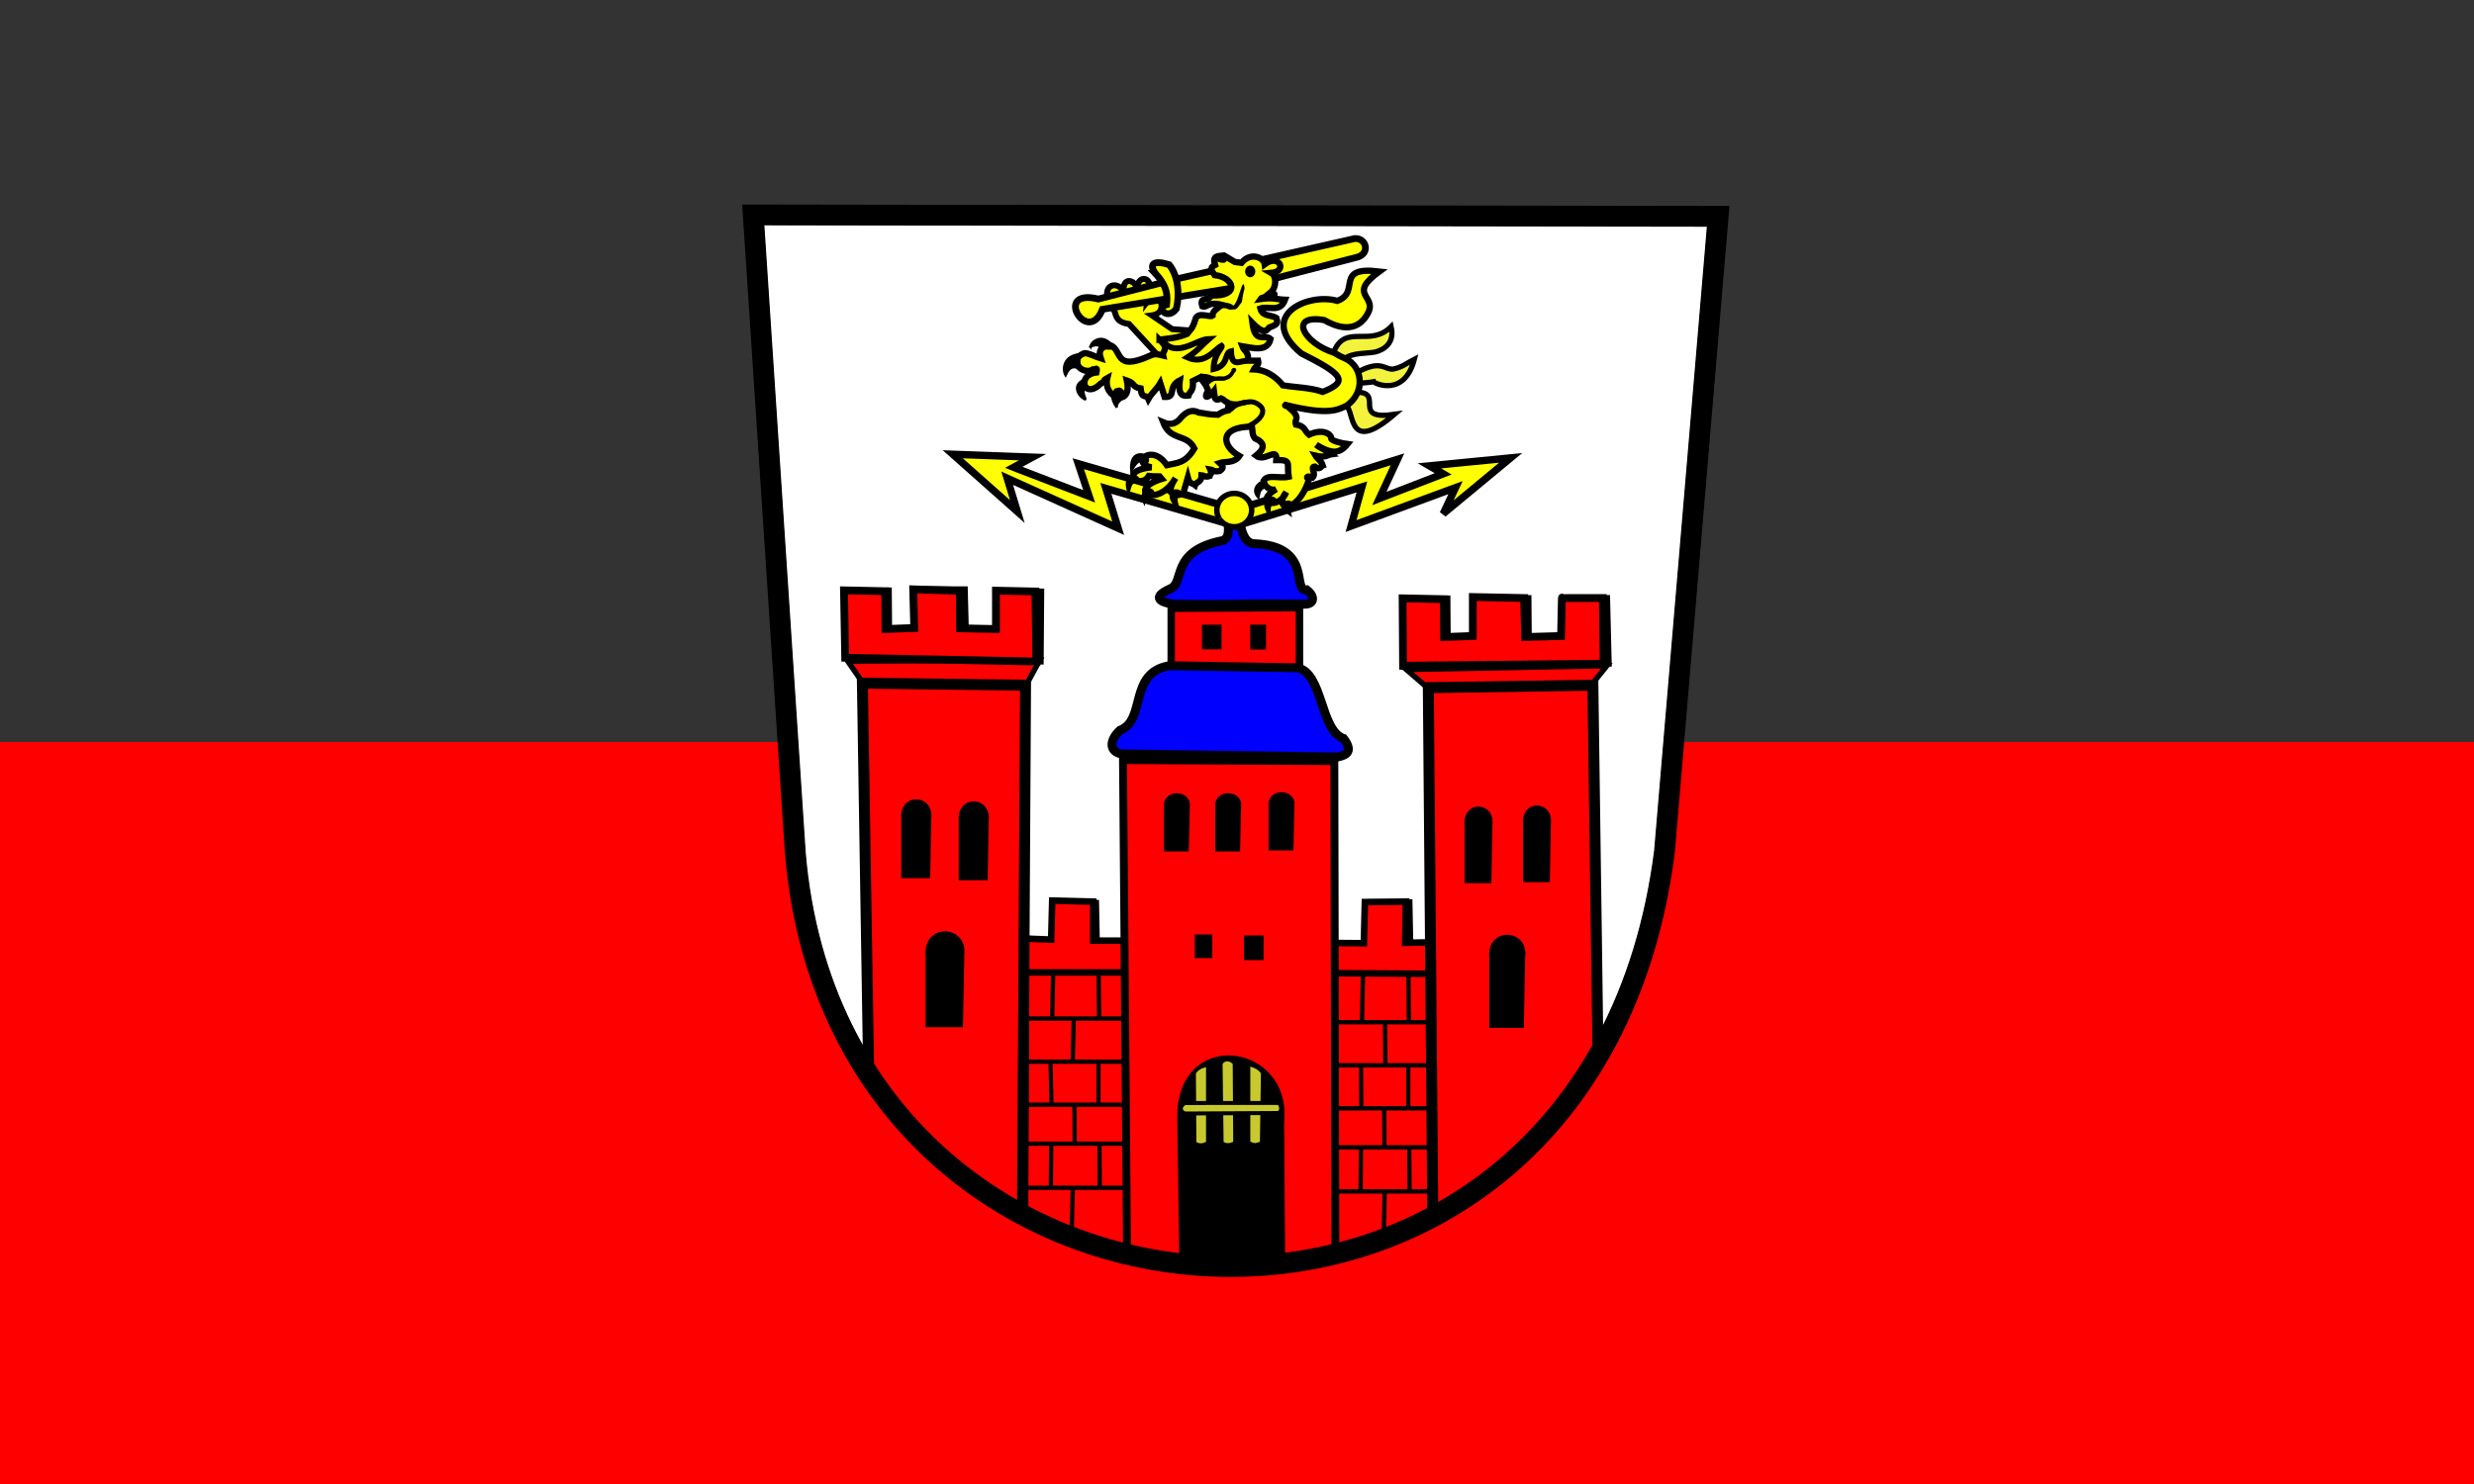 <?xml version="1.0" encoding="UTF-8" standalone="no"?>
<svg
   xmlns:dc="http://purl.org/dc/elements/1.1/"
   xmlns:cc="http://creativecommons.org/ns#"
   xmlns:rdf="http://www.w3.org/1999/02/22-rdf-syntax-ns#"
   xmlns:svg="http://www.w3.org/2000/svg"
   xmlns="http://www.w3.org/2000/svg"
   xmlns:sodipodi="http://sodipodi.sourceforge.net/DTD/sodipodi-0.dtd"
   xmlns:inkscape="http://www.inkscape.org/namespaces/inkscape"
   width="500"
   height="300"
   viewBox="0 0 132.292 79.375"
   version="1.1"
   id="svg8"
   inkscape:version="1.0 (4035a4fb49, 2020-05-01)"
   sodipodi:docname="Flag of Pirmasens.svg">
  <rect x="0" y="0" width="132.292" height="79.375" fill="#333333" stroke="none"/>
  <defs
     id="defs2" />
  <sodipodi:namedview
     id="base"
     pagecolor="#ffffff"
     bordercolor="#666666"
     borderopacity="1.0"
     inkscape:pageopacity="0.0"
     inkscape:pageshadow="2"
     inkscape:zoom="0.49497475"
     inkscape:cx="32.397348"
     inkscape:cy="134.69463"
     inkscape:document-units="px"
     inkscape:current-layer="layer1"
     inkscape:document-rotation="0"
     showgrid="false"
     units="px"
     inkscape:window-width="1680"
     inkscape:window-height="987"
     inkscape:window-x="-8"
     inkscape:window-y="-8"
     inkscape:window-maximized="1" />
  <g
     inkscape:label="Calque 1"
     inkscape:groupmode="layer"
     id="layer1">
    <g
       id="g1230">
      <g
         id="g210">
        <rect
           style="fill:#000000;fill-opacity:0;fill-rule:evenodd;stroke-width:0.329"
           id="rect24"
           width="132.292"
           height="39.688"
           x="-2.5431316e-06"
           y="-1.4210855e-14" />
        <rect
           y="39.688"
           x="-2.5431316e-06"
           height="39.688"
           width="132.292"
           id="rect198"
           style="fill:#ff0000;fill-opacity:1;fill-rule:evenodd;stroke-width:0.329" />
      </g>
      <g
         id="g2568"
         transform="matrix(0.117,0,0,0.117,39.038,10.409)">
        <path
           style="fill:#ffffff;fill-rule:evenodd;stroke:#000000;stroke-width:9;stroke-linecap:butt;stroke-linejoin:miter;stroke-miterlimit:4;stroke-dasharray:none;stroke-opacity:1"
           d="M 10.61,9.284 451.592,9.947 427.056,300.398 C 393.457,563.218 50.177,542.882 29.841,301.061 Z"
           id="path2179"
           sodipodi:nodetypes="ccccc" />
        <g
           id="g2503">
          <path
             sodipodi:nodetypes="ccccccccc"
             style="fill:#ff0000;fill-opacity:1;fill-rule:evenodd;stroke:#000000;stroke-width:2.5;stroke-linecap:butt;stroke-linejoin:miter;stroke-miterlimit:4;stroke-dasharray:none;stroke-opacity:1"
             d="m 135.513,351.358 12.66,-5.158 0.938,-22.507 18.287,10e-6 0.469,23.445 17.349,0.938 1.407,138.327 -51.579,-19.225 z"
             id="path2225" />
          <path
             sodipodi:nodetypes="ccccc"
             id="path12915"
             d="m 53.772,213.242 7.654,11.043 73.618,0.462 6.508,-11.952 z"
             style="fill:#ff0000;fill-opacity:1;fill-rule:evenodd;stroke:#000000;stroke-width:2.5;stroke-linecap:butt;stroke-linejoin:miter;stroke-miterlimit:4;stroke-dasharray:none;stroke-opacity:1" />
          <rect
             y="184.428"
             x="201.629"
             height="36.106"
             width="58.613"
             id="rect4156"
             style="fill:#ff0000;fill-opacity:1;stroke:#000000;stroke-width:3.4;stroke-miterlimit:4;stroke-dasharray:none;stroke-opacity:1" />
          <rect
             style="fill:#000000;fill-opacity:1;stroke:#000000;stroke-width:1.9;stroke-miterlimit:4;stroke-dasharray:none;stroke-opacity:1"
             id="rect2208"
             width="7.034"
             height="9.378"
             x="216.633"
             y="197.557" />
          <rect
             style="fill:#000000;fill-opacity:1;stroke:#000000;stroke-width:1.847;stroke-miterlimit:4;stroke-dasharray:none;stroke-opacity:1"
             id="rect2210"
             width="5.395"
             height="9.514"
             x="238.646"
             y="197.531" />
          <path
             sodipodi:nodetypes="ccccccc"
             id="path2212"
             d="m 179.121,255.701 c -5.471,-0.782 -6.252,-5.783 -0.938,-10.785 12.191,-4.689 3.751,-26.259 22.507,-29.541 19.538,0.313 39.075,0.625 58.613,0.938 11.723,2.345 10.316,28.603 21.101,32.354 4.22,5.627 1.876,7.502 -2.813,8.44 -32.823,-0.469 -65.647,-0.938 -98.47,-1.407 z"
             style="fill:#0000ff;fill-opacity:1;fill-rule:evenodd;stroke:#000000;stroke-width:4.08;stroke-linecap:butt;stroke-linejoin:miter;stroke-miterlimit:4;stroke-dasharray:none;stroke-opacity:1" />
          <path
             style="fill:#0000ff;fill-opacity:1;fill-rule:evenodd;stroke:#000000;stroke-width:4.08;stroke-linecap:butt;stroke-linejoin:miter;stroke-miterlimit:4;stroke-dasharray:none;stroke-opacity:1"
             d="m 202.588,187.256 c -5.471,-0.782 -10.494,-2.984 -1.428,-7.048 7.034,-2.813 -0.487,-17.207 24.098,-22.08 4.103,-1.778 1.554,-7.563 2.95,-8.198 3.243,-1.475 4.558,-2.265 4.93,0.18 0.371,2.445 1.55,8.896 6.003,9.466 27.665,0.938 17.349,22.038 24.383,21.101 3.751,2.813 3.751,6.565 -0.938,6.565 -32.823,-0.469 -27.175,0.483 -59.998,0.014 z"
             id="path3185"
             sodipodi:nodetypes="cccsscccc" />
          <path
             style="fill:#ff0000;fill-opacity:1;fill-rule:evenodd;stroke:#000000;stroke-width:2.5;stroke-linecap:butt;stroke-linejoin:miter;stroke-miterlimit:4;stroke-dasharray:none;stroke-opacity:1"
             d="m 400.733,215.375 -6.839,8.462 -76.446,0.447 -8.399,-7.218 z"
             id="path6100"
             sodipodi:nodetypes="ccccc" />
          <path
             id="path6104"
             d="m 135.044,340.104 11.723,0.469 0.469,-17.818 18.756,0.469 v 17.818 h 17.818 v 14.536 h -52.048 z"
             style="fill:#ff0000;fill-opacity:1;fill-rule:evenodd;stroke:#000000;stroke-width:3;stroke-linecap:butt;stroke-linejoin:miter;stroke-miterlimit:4;stroke-dasharray:none;stroke-opacity:1" />
          <path
             sodipodi:nodetypes="cccccc"
             id="path12913"
             d="M 60.489,223.347 63.302,398.717 l 19.694,30.948 50.642,37.981 1.407,-243.361 z"
             style="fill:#ff0000;fill-opacity:1;fill-rule:evenodd;stroke:#000000;stroke-width:5.016;stroke-linecap:butt;stroke-linejoin:miter;stroke-miterlimit:4;stroke-dasharray:none;stroke-opacity:1" />
          <path
             id="path7077"
             d="m 133.638,376.678 h 48.766"
             style="fill:none;fill-rule:evenodd;stroke:#000000;stroke-width:1.98;stroke-linecap:butt;stroke-linejoin:miter;stroke-miterlimit:4;stroke-dasharray:none;stroke-opacity:1" />
          <path
             style="fill:none;fill-rule:evenodd;stroke:#000000;stroke-width:1.98;stroke-linecap:butt;stroke-linejoin:miter;stroke-miterlimit:4;stroke-dasharray:none;stroke-opacity:1"
             d="m 135.982,396.372 h 48.766"
             id="path8048" />
          <path
             id="path8050"
             d="m 135.513,416.066 h 48.766"
             style="fill:none;fill-rule:evenodd;stroke:#000000;stroke-width:1.98;stroke-linecap:butt;stroke-linejoin:miter;stroke-miterlimit:4;stroke-dasharray:none;stroke-opacity:1" />
          <path
             style="fill:none;fill-rule:evenodd;stroke:#000000;stroke-width:1.98;stroke-linecap:butt;stroke-linejoin:miter;stroke-miterlimit:4;stroke-dasharray:none;stroke-opacity:1"
             d="m 135.982,433.885 h 48.766"
             id="path8052" />
          <path
             id="path8054"
             d="m 134.575,454.047 h 48.766"
             style="fill:none;fill-rule:evenodd;stroke:#000000;stroke-width:1.98;stroke-linecap:butt;stroke-linejoin:miter;stroke-miterlimit:4;stroke-dasharray:none;stroke-opacity:1" />
          <path
             id="path8058"
             d="m 147.705,354.64 -0.469,21.57"
             style="fill:none;fill-rule:evenodd;stroke:#000000;stroke-width:1.98;stroke-linecap:butt;stroke-linejoin:miter;stroke-miterlimit:4;stroke-dasharray:none;stroke-opacity:1" />
          <path
             style="fill:none;fill-rule:evenodd;stroke:#000000;stroke-width:1.956;stroke-linecap:butt;stroke-linejoin:miter;stroke-miterlimit:4;stroke-dasharray:none;stroke-opacity:1"
             d="m 168.472,356.035 0.197,20.266"
             id="path9998" />
          <path
             id="path10000"
             d="m 157.096,376.665 -0.495,19.72"
             style="fill:none;fill-rule:evenodd;stroke:#000000;stroke-width:1.945;stroke-linecap:butt;stroke-linejoin:miter;stroke-miterlimit:4;stroke-dasharray:none;stroke-opacity:1" />
          <path
             sodipodi:nodetypes="cc"
             style="fill:none;fill-rule:evenodd;stroke:#000000;stroke-width:1.896;stroke-linecap:butt;stroke-linejoin:miter;stroke-miterlimit:4;stroke-dasharray:none;stroke-opacity:1"
             d="m 146.467,396.421 0.462,20.397"
             id="path2213" />
          <path
             sodipodi:nodetypes="cc"
             id="path2215"
             d="m 168.818,433.871 0.168,19.72"
             style="fill:none;fill-rule:evenodd;stroke:#000000;stroke-width:1.945;stroke-linecap:butt;stroke-linejoin:miter;stroke-miterlimit:4;stroke-dasharray:none;stroke-opacity:1" />
          <path
             sodipodi:nodetypes="cc"
             style="fill:none;fill-rule:evenodd;stroke:#000000;stroke-width:1.945;stroke-linecap:butt;stroke-linejoin:miter;stroke-miterlimit:4;stroke-dasharray:none;stroke-opacity:1"
             d="m 146.78,433.403 -0.164,21.378"
             id="path2217" />
          <path
             sodipodi:nodetypes="cc"
             id="path2219"
             d="m 157.378,415.909 0.154,18.465"
             style="fill:none;fill-rule:evenodd;stroke:#000000;stroke-width:1.927;stroke-linecap:butt;stroke-linejoin:miter;stroke-miterlimit:4;stroke-dasharray:none;stroke-opacity:1" />
          <path
             sodipodi:nodetypes="cc"
             style="fill:none;fill-rule:evenodd;stroke:#000000;stroke-width:1.906;stroke-linecap:butt;stroke-linejoin:miter;stroke-miterlimit:4;stroke-dasharray:none;stroke-opacity:1"
             d="m 168.417,396.754 -0.025,18.873"
             id="path2221" />
          <path
             sodipodi:nodetypes="cc"
             id="path2223"
             d="m 156.627,454.503 -0.495,20.715"
             style="fill:none;fill-rule:evenodd;stroke:#000000;stroke-width:1.945;stroke-linecap:butt;stroke-linejoin:miter;stroke-miterlimit:4;stroke-dasharray:none;stroke-opacity:1" />
          <path
             sodipodi:nodetypes="ccccc"
             id="path2184"
             d="m 79.245,311.501 h 11.254 l 0.469,-26.259 c 1.203,-10.035 -12.504,-10.785 -11.723,0 z"
             style="fill:#000000;fill-rule:evenodd;stroke:#000000;stroke-width:2;stroke-linecap:butt;stroke-linejoin:miter;stroke-miterlimit:4;stroke-dasharray:none;stroke-opacity:1" />
          <path
             style="fill:#000000;fill-rule:evenodd;stroke:#000000;stroke-width:2;stroke-linecap:butt;stroke-linejoin:miter;stroke-miterlimit:4;stroke-dasharray:none;stroke-opacity:1"
             d="m 105.503,312.439 h 11.254 l 0.469,-26.259 c 1.203,-10.035 -12.504,-10.785 -11.723,0 z"
             id="path2186"
             sodipodi:nodetypes="ccccc" />
          <path
             sodipodi:nodetypes="ccccc"
             id="path2188"
             d="m 90.635,379.365 h 14.581 l 0.608,-31.846 c 1.559,-12.17 -16.201,-13.08 -15.189,0 z"
             style="fill:#000000;fill-rule:evenodd;stroke:#000000;stroke-width:2.507;stroke-linecap:butt;stroke-linejoin:miter;stroke-miterlimit:4;stroke-dasharray:none;stroke-opacity:1" />
          <path
             id="path6189"
             d="m 273.444,354.01 17.965,-8.142 0.938,-22.507 18.287,10e-6 0.469,23.445 14.365,10.553 -0.583,106.496 -23.966,13.929 -25.955,7.96 z"
             style="fill:#ff0000;fill-opacity:1;fill-rule:evenodd;stroke:#000000;stroke-width:2.5;stroke-linecap:butt;stroke-linejoin:miter;stroke-miterlimit:4;stroke-dasharray:none;stroke-opacity:1"
             sodipodi:nodetypes="cccccccccc" />
          <path
             style="fill:none;fill-rule:evenodd;stroke:#000000;stroke-width:1.98;stroke-linecap:butt;stroke-linejoin:miter;stroke-miterlimit:4;stroke-dasharray:none;stroke-opacity:1"
             d="m 275.216,378.336 h 48.766"
             id="path6191" />
          <path
             id="path6193"
             d="m 277.56,398.03 h 48.766"
             style="fill:none;fill-rule:evenodd;stroke:#000000;stroke-width:1.98;stroke-linecap:butt;stroke-linejoin:miter;stroke-miterlimit:4;stroke-dasharray:none;stroke-opacity:1" />
          <path
             style="fill:none;fill-rule:evenodd;stroke:#000000;stroke-width:1.98;stroke-linecap:butt;stroke-linejoin:miter;stroke-miterlimit:4;stroke-dasharray:none;stroke-opacity:1"
             d="m 277.091,417.724 h 48.766"
             id="path6195" />
          <path
             id="path6197"
             d="m 277.56,435.542 h 48.766"
             style="fill:none;fill-rule:evenodd;stroke:#000000;stroke-width:1.98;stroke-linecap:butt;stroke-linejoin:miter;stroke-miterlimit:4;stroke-dasharray:none;stroke-opacity:1" />
          <path
             style="fill:none;fill-rule:evenodd;stroke:#000000;stroke-width:1.98;stroke-linecap:butt;stroke-linejoin:miter;stroke-miterlimit:4;stroke-dasharray:none;stroke-opacity:1"
             d="M 276.154,455.705 H 324.92"
             id="path6199" />
          <path
             style="fill:none;fill-rule:evenodd;stroke:#000000;stroke-width:1.98;stroke-linecap:butt;stroke-linejoin:miter;stroke-miterlimit:4;stroke-dasharray:none;stroke-opacity:1"
             d="m 289.283,356.298 -0.469,21.57"
             id="path6201" />
          <path
             sodipodi:nodetypes="cc"
             id="path6203"
             d="m 310.051,356.367 0.197,21.593"
             style="fill:none;fill-rule:evenodd;stroke:#000000;stroke-width:1.956;stroke-linecap:butt;stroke-linejoin:miter;stroke-miterlimit:4;stroke-dasharray:none;stroke-opacity:1" />
          <path
             sodipodi:nodetypes="cc"
             style="fill:none;fill-rule:evenodd;stroke:#000000;stroke-width:1.945;stroke-linecap:butt;stroke-linejoin:miter;stroke-miterlimit:4;stroke-dasharray:none;stroke-opacity:1"
             d="m 299.337,378.323 0.168,19.389"
             id="path6205" />
          <path
             id="path6207"
             d="m 288.377,397.747 0.131,20.729"
             style="fill:none;fill-rule:evenodd;stroke:#000000;stroke-width:1.896;stroke-linecap:butt;stroke-linejoin:miter;stroke-miterlimit:4;stroke-dasharray:none;stroke-opacity:1"
             sodipodi:nodetypes="cc" />
          <path
             style="fill:none;fill-rule:evenodd;stroke:#000000;stroke-width:1.945;stroke-linecap:butt;stroke-linejoin:miter;stroke-miterlimit:4;stroke-dasharray:none;stroke-opacity:1"
             d="m 310.397,435.529 0.168,19.72"
             id="path6209"
             sodipodi:nodetypes="cc" />
          <path
             id="path6211"
             d="m 288.358,435.06 -0.164,21.378"
             style="fill:none;fill-rule:evenodd;stroke:#000000;stroke-width:1.945;stroke-linecap:butt;stroke-linejoin:miter;stroke-miterlimit:4;stroke-dasharray:none;stroke-opacity:1"
             sodipodi:nodetypes="cc" />
          <path
             style="fill:none;fill-rule:evenodd;stroke:#000000;stroke-width:1.927;stroke-linecap:butt;stroke-linejoin:miter;stroke-miterlimit:4;stroke-dasharray:none;stroke-opacity:1"
             d="m 298.956,417.566 0.154,18.465"
             id="path6213"
             sodipodi:nodetypes="cc" />
          <path
             id="path6215"
             d="m 309.996,398.412 -0.025,18.873"
             style="fill:none;fill-rule:evenodd;stroke:#000000;stroke-width:1.906;stroke-linecap:butt;stroke-linejoin:miter;stroke-miterlimit:4;stroke-dasharray:none;stroke-opacity:1"
             sodipodi:nodetypes="cc" />
          <path
             style="fill:none;fill-rule:evenodd;stroke:#000000;stroke-width:1.945;stroke-linecap:butt;stroke-linejoin:miter;stroke-miterlimit:4;stroke-dasharray:none;stroke-opacity:1"
             d="m 299.2,455.83 -0.495,22.041"
             id="path6217"
             sodipodi:nodetypes="cc" />
          <path
             sodipodi:nodetypes="ccccccccc"
             style="fill:#ff0000;fill-opacity:1;fill-rule:evenodd;stroke:#000000;stroke-width:3;stroke-linecap:butt;stroke-linejoin:miter;stroke-miterlimit:4;stroke-dasharray:none;stroke-opacity:1"
             d="m 273.307,342.093 16.365,0.137 0.469,-18.813 18.756,-0.194 -0.332,18.813 18.15,-0.332 v 14.536 l -55.696,-0.332 z"
             id="path5217" />
          <path
             style="fill:#ff0000;fill-opacity:1;fill-rule:evenodd;stroke:#000000;stroke-width:5.016;stroke-linecap:butt;stroke-linejoin:miter;stroke-miterlimit:4;stroke-dasharray:none;stroke-opacity:1"
             d="m 394.348,224.285 2.345,169.274 -24.852,37.043 -50.642,37.981 -2.06,-243.177 z"
             id="path6098"
             sodipodi:nodetypes="cccccc" />
          <path
             sodipodi:nodetypes="cccccc"
             id="path2229"
             d="m 181.466,485.464 -1.876,-226.949 96.594,0.469 0.469,226.012 -48.766,6.096 z"
             style="fill:#ff0000;fill-opacity:1;fill-rule:evenodd;stroke:#000000;stroke-width:3.6;stroke-linecap:butt;stroke-linejoin:miter;stroke-miterlimit:4;stroke-dasharray:none;stroke-opacity:1" />
          <path
             sodipodi:nodetypes="cccccc"
             id="path3201"
             d="m 205.849,488.746 -0.938,-65.647 c -1.353,-42.33 51.819,-35.435 47.828,1.407 l 0.469,63.771 -23.914,1.876 z"
             style="fill:#000000;fill-rule:evenodd;stroke:#000000;stroke-width:1px;stroke-linecap:butt;stroke-linejoin:miter;stroke-opacity:1" />
          <path
             sodipodi:nodetypes="ccccc"
             id="path3203"
             d="m 212.413,401.53 0.234,31.885 c 1.797,1.172 3.36,0.938 5.392,1e-5 V 398.248 c -1.485,0.391 -3.908,0.781 -5.627,3.282 z"
             style="fill:#c8c92f;fill-opacity:1;fill-rule:evenodd;stroke:#000000;stroke-width:1px;stroke-linecap:butt;stroke-linejoin:miter;stroke-opacity:1" />
          <path
             style="fill:#c8c92f;fill-opacity:1;fill-rule:evenodd;stroke:#000000;stroke-width:1px;stroke-linecap:butt;stroke-linejoin:miter;stroke-opacity:1"
             d="m 243.127,401.53 -0.469,31.885 c -2.501,0.625 -2.657,1.25 -5.392,-0.234 v -35.168 c 1.485,0.391 4.142,1.016 5.861,3.517 z"
             id="path3205"
             sodipodi:nodetypes="ccccc" />
          <path
             style="fill:#c8c92f;fill-opacity:1;fill-rule:evenodd;stroke:#000000;stroke-width:1px;stroke-linecap:butt;stroke-linejoin:miter;stroke-opacity:1"
             d="m 224.605,397.241 0.469,36.106 c 1.797,1.172 3.36,0.938 5.392,1e-5 l -0.234,-36.106 c -1.25,-1.485 -3.908,-2.501 -5.627,0 z"
             id="path3207"
             sodipodi:nodetypes="ccccc" />
          <path
             sodipodi:nodetypes="ccccc"
             id="path3209"
             d="m 207.806,420.079 43.107,-0.229 c 1.411,-1.525 1.142,-2.856 0.036,-4.591 l -43.105,0.029 c -1.781,1.057 -3.011,3.315 -0.037,4.79 z"
             style="fill:#c8c92f;fill-opacity:1;fill-rule:evenodd;stroke:#000000;stroke-width:1.813;stroke-linecap:butt;stroke-linejoin:miter;stroke-miterlimit:4;stroke-dasharray:none;stroke-opacity:1" />
          <path
             sodipodi:nodetypes="ccccc"
             id="path2198"
             d="m 198.733,299.858 h 10.513 l 0.438,-19.876 c 1.124,-7.596 -11.681,-8.163 -10.951,0 z"
             style="fill:#000000;fill-rule:evenodd;stroke:#000000;stroke-width:0.841px;stroke-linecap:butt;stroke-linejoin:miter;stroke-opacity:1" />
          <path
             style="fill:#000000;fill-rule:evenodd;stroke:#000000;stroke-width:0.841px;stroke-linecap:butt;stroke-linejoin:miter;stroke-opacity:1"
             d="m 222.179,299.858 h 10.513 l 0.438,-19.876 c 1.124,-7.596 -11.681,-8.163 -10.951,0 z"
             id="path2200"
             sodipodi:nodetypes="ccccc" />
          <path
             sodipodi:nodetypes="ccccc"
             id="path2202"
             d="m 246.562,299.389 h 10.513 l 0.438,-19.876 c 1.124,-7.596 -11.681,-8.163 -10.951,0 z"
             style="fill:#000000;fill-rule:evenodd;stroke:#000000;stroke-width:0.841px;stroke-linecap:butt;stroke-linejoin:miter;stroke-opacity:1" />
          <rect
             y="339.166"
             x="213.351"
             height="8.909"
             width="6.096"
             id="rect2204"
             style="fill:#000000;fill-opacity:1;stroke:#000000;stroke-width:1.9;stroke-miterlimit:4;stroke-dasharray:none;stroke-opacity:1" />
          <rect
             y="339.635"
             x="235.859"
             height="9.378"
             width="7.034"
             id="rect2206"
             style="fill:#000000;fill-opacity:1;stroke:#000000;stroke-width:1.9;stroke-miterlimit:4;stroke-dasharray:none;stroke-opacity:1" />
          <path
             style="fill:#000000;fill-rule:evenodd;stroke:#000000;stroke-width:1.254px;stroke-linecap:butt;stroke-linejoin:miter;stroke-opacity:1"
             d="M 347.594,380.303 H 362.175 l 0.608,-31.846 c 1.559,-12.17 -16.201,-13.08 -15.189,0 z"
             id="path2190"
             sodipodi:nodetypes="ccccc" />
          <path
             style="fill:#000000;fill-rule:evenodd;stroke:#000000;stroke-width:1px;stroke-linecap:butt;stroke-linejoin:miter;stroke-opacity:1"
             d="m 362.931,313.845 h 11.254 l 0.469,-26.259 c 1.203,-10.035 -12.504,-10.785 -11.723,0 z"
             id="path2194"
             sodipodi:nodetypes="ccccc" />
          <path
             sodipodi:nodetypes="ccccc"
             id="path2196"
             d="m 336.204,314.314 h 11.254 l 0.469,-26.259 c 1.203,-10.035 -12.504,-10.785 -11.723,0 z"
             style="fill:#000000;fill-rule:evenodd;stroke:#000000;stroke-width:1px;stroke-linecap:butt;stroke-linejoin:miter;stroke-opacity:1" />
          <path
             sodipodi:nodetypes="ccccccccccccc"
             id="path8157"
             d="m 400.856,184.428 -17.065,0.275 0.332,17.212 -19.064,1e-5 -0.137,-17.487 -21.593,-0.332 0.469,17.349 -15.782,0.8 -0.137,-17.624 -8.558,0.275 2.207,29.152 80.073,0.388 z"
             style="fill:none;fill-rule:evenodd;stroke:#000000;stroke-width:2.7;stroke-linecap:butt;stroke-linejoin:miter;stroke-miterlimit:4;stroke-dasharray:none;stroke-opacity:1" />
          <path
             style="fill:#ff0000;fill-opacity:1;fill-rule:evenodd;stroke:#000000;stroke-width:3.564;stroke-linecap:butt;stroke-linejoin:miter;stroke-miterlimit:4;stroke-dasharray:none;stroke-opacity:1"
             d="m 398.866,184.428 -18.593,0.014 c -0.154,-2.085 -0.308,11.561 -0.462,17.342 l -16.412,0.462 -0.469,-17.818 -23.452,-0.462 0.007,17.811 -13.129,0.469 -0.137,-17.293 -18.837,-0.388 0.218,30.81 91.678,-0.938 z"
             id="path6102"
             sodipodi:nodetypes="ccccccccccccc" />
          <path
             style="fill:none;fill-rule:evenodd;stroke:#000000;stroke-width:2.7;stroke-linecap:butt;stroke-linejoin:miter;stroke-miterlimit:4;stroke-dasharray:none;stroke-opacity:1"
             d="m 142.235,181.444 -13.749,-0.388 0.332,17.212 -21.054,0.332 -0.469,-18.15 -19.272,1e-5 0.469,17.349 -15.782,0.8 -0.137,-17.624 -8.558,0.275 2.207,29.152 75.762,3.041 z"
             id="path8172"
             sodipodi:nodetypes="ccccccccccccc" />
          <path
             sodipodi:nodetypes="ccccccccccccc"
             id="path8174"
             d="m 139.583,181.444 -18.06,-0.388 v 17.544 l -16.412,-0.332 -0.137,-17.155 -21.262,-0.663 0.469,17.681 -13.129,0.469 -0.137,-17.293 -18.837,-0.388 0.549,30.81 87.367,1.715 z"
             style="fill:#ff0000;fill-opacity:1;fill-rule:evenodd;stroke:#000000;stroke-width:3.564;stroke-linecap:butt;stroke-linejoin:miter;stroke-miterlimit:4;stroke-dasharray:none;stroke-opacity:1" />
          <path
             id="path14981"
             d="m 202.548,189.18 57.06,-0.262"
             style="fill:none;fill-rule:evenodd;stroke:#000000;stroke-width:3.211;stroke-linecap:butt;stroke-linejoin:miter;stroke-miterlimit:4;stroke-dasharray:none;stroke-opacity:1" />
        </g>
        <g
           id="g25686">
          <g
             id="g25682"
             style="fill:#ffff00;fill-opacity:1">
            <path
               style="fill:#ffff00;fill-opacity:1;fill-rule:evenodd;stroke:#000000;stroke-width:3.36;stroke-linecap:butt;stroke-linejoin:miter;stroke-miterlimit:4;stroke-dasharray:none;stroke-opacity:1"
               d="m 224.47,141.91 -65.318,-18.899 4.973,14.92 -32.825,-12.599 -1.658,-0.663 8.621,-4.642 -36.472,-1.326 29.509,26.194 -4.642,-15.252 50.729,22.878 -5.637,-18.236 59.35,17.241 57.692,-17.905 -4.973,17.905 47.745,-17.573 -5.637,11.936 30.836,-25.53 -37.135,3.647 6.3,3.647 -29.178,11.273 8.289,-17.905 -73.276,22.878 z"
               id="path11942" />
            <path
               sodipodi:type="arc"
               style="fill:#ffff00;fill-opacity:1;stroke:#000000;stroke-width:2.52;stroke-miterlimit:4;stroke-dasharray:none;stroke-opacity:1"
               id="path11940"
               sodipodi:cx="231.43236"
               sodipodi:cy="147.21486"
               sodipodi:rx="7.9575596"
               sodipodi:ry="7.6259947"
               d="m 224.654,151.209 a 7.958,7.626 0 0 1 2.586,-10.476 7.958,7.626 0 0 1 10.941,2.439 7.958,7.626 0 0 1 -2.505,10.494 7.958,7.626 0 0 1 -10.959,-2.362"
               sodipodi:start="2.5903361"
               sodipodi:end="2.5755663"
               sodipodi:open="true"
               transform="translate(-0.995,-2.984)"
               sodipodi:arc-type="arc" />
          </g>
          <g
             id="g25657">
            <path
               style="fill:#ffff00;fill-opacity:1;fill-rule:evenodd;stroke:#000000;stroke-width:2.72;stroke-linecap:butt;stroke-linejoin:miter;stroke-miterlimit:4;stroke-dasharray:none;stroke-opacity:1"
               d="M 197.281,75.431 182.361,59.184 c -5.36,-0.774 -5.747,-3.039 -6.631,-5.802 -1.271,-2.708 -2.045,-3.924 -3.316,-6.631 -1.05,-5.692 4.531,-7.239 7.46,-2.487 -0.497,-7.35 5.637,-4.918 5.968,-1.326 0.774,-6.189 5.858,-5.084 5.968,-1.326 -0.442,3.481 -0.718,3.813 -1.16,7.294 5.029,-6.631 10.721,5.139 2.155,6.3 3.095,2.1 6.189,4.2 9.284,6.3 l 15.749,1.16 z"
               id="path9986"
               sodipodi:nodetypes="cccccccccccc" />
            <path
               style="fill:#ffff00;fill-opacity:1;fill-rule:evenodd;stroke:#000000;stroke-width:3.1;stroke-linecap:butt;stroke-linejoin:miter;stroke-miterlimit:4;stroke-dasharray:none;stroke-opacity:1"
               d="m 168.336,47.742 c -21.179,-5.236 -4.845,21.882 1.876,4.689 l 65.881,-10.785 50.876,-13.129 c 5.627,-1.876 3.751,-8.675 -1.407,-8.44 l -80.651,18.287 z"
               id="path5124"
               sodipodi:nodetypes="ccccccc" />
            <path
               sodipodi:nodetypes="ccccccccccccc"
               id="path4147"
               d="m 276.125,71.452 c 5.36,-12.434 16.523,-1.492 26.028,-11.107 2.21,9.505 -6.521,11.384 -7.294,11.605 -3.979,0.774 -10.279,0.221 -13.926,2.984 2.266,1.547 3.039,4.255 4.808,6.797 11.881,-6.797 13.152,-1.492 17.407,-1.989 4.255,-0.884 6.521,-2.929 9.615,-4.476 -4.531,17.352 -18.181,11.163 -18.568,10.279 -1.437,0.332 -5.36,0.497 -6.797,0.829 0.608,1.492 0.221,2.653 -0.332,3.979 11.715,0.442 -3.26,12.986 16.578,10.113 -21.552,18.457 -18.07,-1.216 -22.049,-3.979 z"
               style="fill:#f3f33d;fill-opacity:1;fill-rule:evenodd;stroke:#000000;stroke-width:2.4;stroke-linecap:butt;stroke-linejoin:miter;stroke-miterlimit:4;stroke-dasharray:none;stroke-opacity:1" />
            <path
               style="fill:#ffff00;fill-opacity:1;fill-rule:evenodd;stroke:#000000;stroke-width:2.88;stroke-linecap:butt;stroke-linejoin:miter;stroke-miterlimit:4;stroke-dasharray:none;stroke-opacity:1"
               d="m 196.286,66.313 c 8.344,-0.884 9.892,-1.603 12.599,-2.653 1.437,-2.045 2.252,-1.685 3.751,-6.507 0.873,-3.934 6.666,-0.898 7.854,-1.782 -0.055,-1.989 2.045,-3.316 4.31,-4.973 -6.742,-1.713 -6.687,1.557 -8.952,0.673 -1.547,-4.863 3.039,-2.11 3.979,-4.984 13.468,0.688 10.721,-8.344 1.658,-9.284 -0.442,-0.663 -0.884,-1.326 -1.326,-1.989 -0.276,-1.216 -0.221,-1.768 1.492,-2.653 -1.326,-4.255 1.16,-4.034 4.145,-4.31 1.658,0.995 3.316,1.989 4.973,2.984 1.326,0.221 1.658,0.111 2.984,0.332 4.366,-5.195 10.223,-2.266 10.61,0.663 6.631,-4.973 10.61,3.316 2.984,3.979 2.487,1.437 2.487,6.687 -0.332,8.952 5.802,1.547 -3.647,1.437 -4.642,2.984 6.079,-0.884 7.515,0.221 11.273,0.332 -2.266,6.134 -7.515,2.653 -11.273,3.979 0.939,3.758 4.863,2.874 7.294,4.31 0.829,2.459 0.58,2.97 -3.274,4.393 -0.784,0.623 -1.699,4.089 -7.667,-2.072 1.271,9.726 5.526,4.863 8.289,7.294 -1.326,6.244 -8.455,4.034 -12.931,3.316 0.774,2.21 3.537,2.929 2.321,6.631 1.658,0 3.316,0 4.973,0 0.497,2.155 -1.326,2.653 -1.989,3.979 6.908,0.276 11.328,4.863 13.263,7.294 6.079,0.995 12.655,0.995 18.236,2.984 12.046,-4.792 9.226,-8.002 -9.817,-17.593 -20.606,-17.207 3.13,-27.886 16.448,-24.018 11.052,-3.924 -1.768,-15.97 19.231,-13.428 -14.589,10.665 -1.459,10.891 -4.973,18.568 -5.416,10.997 -15.639,6.244 -20.225,3.647 -16.634,-2.818 -9.392,10.618 4.481,14.908 3.009,1.629 1.674,1.158 5.134,2.665 7.981,3.607 9.362,15.348 0.663,21.552 -3.979,1.824 -7.958,4.642 -28.017,-0.332 -0.774,0.663 2.597,0.663 1.824,1.326 5.637,4.863 1.989,5.084 2.984,7.626 4.31,0.718 3.979,3.095 5.968,4.642 7.129,-3.205 10.444,0.387 10.113,1.658 0.055,1.16 4.918,2.321 7.46,2.653 -3.592,4.421 -7.018,4.697 -14.257,0.332 1.658,1.437 5.305,2.874 6.963,4.31 -1.768,0.221 -2.542,1.768 -7.294,0.663 0.774,1.326 2.542,2.155 3.316,4.476 -0.884,0.332 -1.271,2.321 -3.647,0.497 -2.321,0.166 0.829,3.15 -0.995,4.973 -2.874,-0.995 -3.095,0 -1.658,0.995 -5.581,16.855 -16.634,13.649 -10.444,5.802 -3.371,8.455 -15.197,4.642 -4.476,-1.492 -2.266,1.105 -5.526,-0.939 -5.802,-3.813 1.768,-3.15 7.018,-0.829 11.439,-1.824 -0.995,-6.023 1.658,-7.737 -5.637,-7.626 0.497,-6.466 -5.139,1.16 -9.284,-1.989 4.31,-3.481 3.979,-5.968 -0.497,-7.958 -1.492,-1.934 -0.995,-3.537 -1.326,-5.305 -15.252,-0.055 -13.926,8.842 -5.802,13.428 -2.321,3.426 -6.631,2.376 -8.952,3.15 2.487,2.21 0.995,2.763 0,3.647 -2.763,0.608 -2.874,-0.442 -4.31,-0.663 1.05,2.321 -0.221,1.989 -0.332,2.984 -2.045,0.718 -2.431,-0.221 -3.647,-0.332 -0.055,3.371 -2.431,2.929 -2.984,4.476 -1.547,-1.216 -2.431,-0.111 -3.316,-3.481 -0.663,2.321 -1.326,4.642 -1.989,6.963 -1.216,1.603 -9.892,2.708 -3.647,-6.631 -8.234,14.202 -22.933,5.526 -6.3,0.332 l -0.995,-1.16 c -2.979,-0.119 -1.75,0.144 -4.908,-0.214 -3.935,6.602 -14.351,-2.494 1.261,-3.931 -9.73,-1.694 -0.015,-11.411 6.963,-0.995 4.697,-1.05 8.565,-0.774 12.599,-7.626 -3.426,-6.963 -10.831,-3.15 -14.257,-11.936 3.813,1.658 6.134,0 7.294,-1.16 3.868,-4.863 6.742,-4.421 8.952,-3.316 3.205,0.332 4.089,0.995 8.786,0.995 1.658,-1.105 2.653,-1.547 4.476,-1.989 0,-1.326 0.829,-2.321 -0.166,-3.647 -1.547,-0.663 -1.271,-1.16 -2.818,-1.824 -1.326,0.608 -2.653,1.05 -2.984,-0.663 -0.111,-0.884 -0.221,-1.768 -0.332,-2.653 -1.547,2.045 -5.416,4.752 -2.653,-0.332 -0.332,-0.774 -0.663,-1.547 -0.995,-2.321 -0.884,-1.216 -1.768,-2.431 -2.653,-3.647 -1.105,0.553 -2.21,1.105 -3.316,1.658 0.332,4.863 -1.326,4.421 -1.989,6.631 -2.155,0.332 -4.985,0.452 -3.979,-6.963 -5.838,3.011 -1.36,7.897 -6.963,7.626 -0.663,-2.1 -1.326,-4.2 -1.989,-6.3 -1.658,2.874 -3.785,4.34 -5.442,7.214 -1.105,-2.542 -2.914,0.543 -3.55,-4.813 -3.979,-0.67 -2.302,-2.32 -6.281,-3.646 2.807,12.615 -11.14,8.245 -8.931,-1.076 -2.984,1.658 0.128,0.737 -2.857,2.395 -7.891,7.878 -11.327,-3.939 -2.103,-4.971 0.663,-3.205 -0.698,-0.857 -1.527,-1.41 -4.724,2.953 -11.869,-4.198 -4.123,-7.344 1.324,-0.445 5.081,1.545 7.626,2.321 -1.252,-3.634 0.181,-5.279 4.076,-6.122 6.079,1.879 1.616,12.424 18.139,5.019 2.653,-1.382 4.31,-0.608 6.3,-0.166 -0.553,-2.431 3.205,-2.708 -1.658,-7.294 z"
               id="path3158"
               sodipodi:nodetypes="cccccccccccccccccccccccccccccccccccccccccccccccccccccccccccccccccccccccccccccccccccccccccccccccccccccccc" />
            <path
               style="fill:#000000;fill-rule:evenodd;stroke:#000000;stroke-width:1px;stroke-linecap:butt;stroke-linejoin:miter;stroke-opacity:1"
               d="m 153.332,82.676 c 2.423,-5.314 4.376,-3.36 7.034,-3.517 -0.781,-1.876 -1.329,-3.751 0.469,-6.33 -9.144,0.391 -8.909,7.581 -7.502,9.847 z"
               id="path5118"
               sodipodi:nodetypes="cccc" />
            <path
               sodipodi:nodetypes="cccc"
               id="path5120"
               d="m 162.617,93.703 c -2.31,-5.364 -0.722,-4.796 3.526,-4.525 -1.914,-0.681 -3.671,-1.535 -4.375,-4.599 -6.321,2.816 -1.775,8.644 0.849,9.124 z"
               style="fill:#000000;fill-rule:evenodd;stroke:#000000;stroke-width:1px;stroke-linecap:butt;stroke-linejoin:miter;stroke-opacity:1" />
            <path
               style="fill:#000000;fill-rule:evenodd;stroke:#000000;stroke-width:1px;stroke-linecap:butt;stroke-linejoin:miter;stroke-opacity:1"
               d="m 164.679,69.669 c 2.86,-1.661 5.343,-0.477 4.757,1.421 0.394,-1.993 3.093,0.129 6.022,-1.013 -4.647,-7.483 -10.686,-3.073 -10.778,-0.407 z"
               id="path5122"
               sodipodi:nodetypes="cccc" />
            <path
               style="fill:#ffff00;fill-opacity:1;fill-rule:evenodd;stroke:#000000;stroke-width:3.1;stroke-linecap:butt;stroke-linejoin:miter;stroke-miterlimit:4;stroke-dasharray:none;stroke-opacity:1"
               d="m 194.361,36.02 c 5.705,6.174 5.549,10.238 5.158,14.302 -5.08,1.329 0.391,7.346 4.455,1.876 1.719,-7.19 0.625,-15.318 -3.282,-20.163 -7.034,-2.188 -9.378,-0.391 -6.33,3.986 z"
               id="path5126"
               sodipodi:nodetypes="ccccc" />
            <path
               style="fill:#000000;fill-rule:evenodd;stroke:none;stroke-width:1px;stroke-linecap:butt;stroke-linejoin:miter;stroke-opacity:1"
               d="m 234.748,40.948 c -0.055,0 -0.111,0 -0.166,0 -0.915,0 -2.295,7.6 -4.31,9.615 -0.536,0.536 -1.048,-1.219 -3.085,-0.758 -2.456,-0.404 -5.654,2.192 -1.211,2.105 0.929,0 2.191,0.899 3.1,0.672 0.842,-0.21 1.407,0.107 2.025,-0.201 1.148,-0.574 1.666,-1.992 2.487,-2.812 0.543,-0.543 0.501,-2.004 0.663,-2.653 0.266,-1.066 0.337,-2.168 0.663,-2.984 0.353,-0.882 0.194,-2.085 -0.166,-2.984 z"
               id="path6097"
               sodipodi:nodetypes="cssccsssssc" />
            <path
               sodipodi:type="arc"
               style="fill:#000000;fill-opacity:1;stroke:none;stroke-width:1.7;stroke-miterlimit:4;stroke-dasharray:none;stroke-opacity:1"
               id="path7068"
               sodipodi:cx="239.22414"
               sodipodi:cy="35.891911"
               sodipodi:rx="2.3209548"
               sodipodi:ry="2.2380636"
               d="m 237.247,37.064 a 2.321,2.238 0 0 1 0.754,-3.074 2.321,2.238 0 0 1 3.191,0.716 2.321,2.238 0 0 1 -0.731,3.08 2.321,2.238 0 0 1 -3.196,-0.693"
               sodipodi:start="2.5903361"
               sodipodi:end="2.5755663"
               sodipodi:open="true"
               transform="matrix(1,0,0,1.185,-1.492,-7.392)"
               sodipodi:arc-type="arc" />
            <path
               style="fill:#000000;fill-rule:evenodd;stroke:#000000;stroke-width:1px;stroke-linecap:butt;stroke-linejoin:miter;stroke-opacity:1"
               d="m 176.709,97.351 c 0.177,-4.121 4.003,-2.641 2.863,-7.592 -1.417,-1.427 -1.516,-1.204 -3.546,-0.621 -1.182,2.153 -2.521,3.505 0.683,8.213 z"
               id="path7070"
               sodipodi:nodetypes="cccc" />
            <path
               style="fill:none;fill-rule:evenodd;stroke:#000000;stroke-width:2.72;stroke-linecap:butt;stroke-linejoin:miter;stroke-miterlimit:4;stroke-dasharray:none;stroke-opacity:1"
               d="m 197.447,66.479 c 6.3,8.786 15.584,-0.332 21.386,-0.497 -3.26,2.818 -4.697,5.139 -9.781,8.455 8.013,3.537 12.047,-3.371 15.584,-5.305 0.774,0.718 -3.592,3.592 -3.647,10.61 7.111,-1.547 4.74,-7.405 7.958,-8.123 0.387,7.792 4.089,4.145 7.129,4.476"
               id="path7072"
               sodipodi:nodetypes="ccccccc" />
            <path
               sodipodi:nodetypes="csc"
               id="path9015"
               d="m 226.811,94.695 c 7.096,3.138 10.035,-2.701 15.338,1.754 2.81,2.36 1.054,6.308 -5.412,9.486"
               style="fill:none;fill-rule:evenodd;stroke:#000000;stroke-width:2.3;stroke-linecap:butt;stroke-linejoin:miter;stroke-miterlimit:4;stroke-dasharray:none;stroke-opacity:1" />
            <path
               style="fill:#000000;fill-rule:evenodd;stroke:#000000;stroke-width:1px;stroke-linecap:butt;stroke-linejoin:miter;stroke-opacity:1"
               d="m 190.153,119.529 c -0.939,-0.995 -7.681,-2.818 -6.797,6.963 2.653,-4.973 4.145,-5.471 6.963,-3.481 0.939,-1.492 1.05,-1.824 -0.166,-3.481 z"
               id="path10957"
               sodipodi:nodetypes="cccc" />
            <path
               sodipodi:nodetypes="cccc"
               id="path10959"
               d="m 184.945,128.506 c -1.269,-0.51 -5.338,1.151 -2.763,7.676 0.992,-3.306 0.978,-5.211 4.37,-4.583 0.229,-1.748 0.191,-2.096 -1.607,-3.093 z"
               style="fill:#000000;fill-rule:evenodd;stroke:#000000;stroke-width:1px;stroke-linecap:butt;stroke-linejoin:miter;stroke-opacity:1" />
            <path
               style="fill:#000000;fill-rule:evenodd;stroke:#000000;stroke-width:0.895px;stroke-linecap:butt;stroke-linejoin:miter;stroke-opacity:1"
               d="m 191.921,134.575 c -1.176,-0.441 -4.943,0.995 -2.559,6.632 0.918,-2.857 0.906,-4.503 4.048,-3.96 0.212,-1.511 0.177,-1.811 -1.488,-2.672 z"
               id="path10961"
               sodipodi:nodetypes="cccc" />
            <path
               style="fill:#000000;fill-rule:evenodd;stroke:#000000;stroke-width:1px;stroke-linecap:butt;stroke-linejoin:miter;stroke-opacity:1"
               d="m 203.156,135.22 c -1.345,0.249 -3.891,3.831 1.778,7.962 -0.933,-3.323 -1.965,-4.924 1.236,-6.211 -0.743,-1.599 -0.961,-1.872 -3.014,-1.751 z"
               id="path10963"
               sodipodi:nodetypes="cccc" />
            <path
               style="fill:#000000;fill-rule:evenodd;stroke:#000000;stroke-width:1px;stroke-linecap:butt;stroke-linejoin:miter;stroke-opacity:1"
               d="m 243.365,131.336 c -1.364,-0.103 -5.612,3.437 -1.885,7.235 0.648,-3.215 0.536,-3.667 3.844,-5.384 -0.31,-1.736 0.057,-1.445 -1.959,-1.851 z"
               id="path10965"
               sodipodi:nodetypes="cccc" />
            <path
               style="fill:#000000;fill-rule:evenodd;stroke:#000000;stroke-width:1px;stroke-linecap:butt;stroke-linejoin:miter;stroke-opacity:1"
               d="m 247.245,138.337 c -1.359,-0.159 -4.848,2.511 -0.652,8.132 0.089,-3.45 -0.423,-5.285 3.014,-5.569 -0.238,-1.747 -0.366,-2.072 -2.362,-2.563 z"
               id="path10967"
               sodipodi:nodetypes="cccc" />
            <path
               sodipodi:nodetypes="cccc"
               id="path10969"
               d="m 253.995,140.465 c -1.345,0.25 -3.557,1.843 2.113,5.972 -0.272,-1.333 -0.807,-4.26 0.404,-4.885 -0.744,-1.599 -0.465,-1.208 -2.517,-1.086 z"
               style="fill:#000000;fill-rule:evenodd;stroke:#000000;stroke-width:1px;stroke-linecap:butt;stroke-linejoin:miter;stroke-opacity:1" />
            <path
               style="fill:#000000;fill-rule:evenodd;stroke:#000000;stroke-width:1px;stroke-linecap:butt;stroke-linejoin:miter;stroke-opacity:1"
               d="m 230.039,79.743 c 0.19,0.008 -1.055,1.907 -1.27,2.193 -0.53,0.707 -1.453,1.158 -2.308,1.501 -0.812,0.325 -2.345,0.115 -3.232,0.115 -0.866,0 -0.467,0.346 -2.655,-0.115 -1.506,-0.413 -1.629,-0.963 -5.23,-1.111 -0.453,0.453 2.931,4.45 3.383,3.997 0.658,-0.658 1.187,-0.998 1.962,-1.385 0.75,-0.375 1.803,-0.346 2.655,-0.346 0.731,0 1.462,0 2.193,0 0.651,0 1.186,-0.445 1.847,-0.577 0.64,-0.128 1.198,-0.737 1.616,-1.154 0.464,-0.464 0.789,-1 1.039,-1.501 0.291,-0.582 0.808,-0.495 0.808,-1.385 0,-0.28 -0.539,-0.154 -0.808,-0.231 z"
               id="path16923"
               sodipodi:nodetypes="csssccssssssssc" />
            <path
               sodipodi:type="arc"
               style="fill:#000000;fill-opacity:0;stroke:#000000;stroke-width:2.3;stroke-miterlimit:4;stroke-dasharray:none;stroke-opacity:1"
               id="path20805"
               sodipodi:cx="224.72948"
               sodipodi:cy="30.919071"
               sodipodi:rx="2.8855865"
               sodipodi:ry="0.46169382"
               d="m 222.271,31.161 a 2.886,0.462 0 0 1 0.85,-0.625 2.886,0.462 0 0 1 3.938,0.111 2.886,0.462 0 0 1 -0.537,0.634 2.886,0.462 0 0 1 -3.981,-0.061 l 2.188,-0.301 z"
               sodipodi:start="2.5903361"
               sodipodi:end="2.4312893"
               transform="matrix(-0.203,0.238,-1.628,-0.435,320.135,-10.116)"
               sodipodi:arc-type="slice" />
            <path
               style="fill:#000000;fill-rule:evenodd;stroke:#000000;stroke-width:1px;stroke-linecap:butt;stroke-linejoin:miter;stroke-opacity:1"
               d="m 227.061,99.586 c 4.202,-0.903 1.589,-2.815 9.33,-4.094 2.878,-0.403 -0.007,-1.332 -0.983,-1.196 -0.269,0.038 -0.539,0.076 -0.808,0.113 -1.516,0.212 -3.345,1.31 -4.529,1.789 -0.208,0.084 -0.416,0.168 -0.624,0.252 -1.592,0.644 -2.288,1.451 -2.385,3.135 z"
               id="path20809"
               sodipodi:nodetypes="ccssssc" />
          </g>
        </g>
        <path
           sodipodi:nodetypes="ccccc"
           id="path9145"
           d="M 10.61,9.284 451.592,9.947 427.056,300.398 C 393.457,563.218 50.177,542.882 29.841,301.061 Z"
           style="fill:none;fill-rule:evenodd;stroke:#000000;stroke-width:9.5;stroke-linecap:butt;stroke-linejoin:miter;stroke-miterlimit:4;stroke-dasharray:none;stroke-opacity:1" />
      </g>
    </g>
  </g>
</svg>

